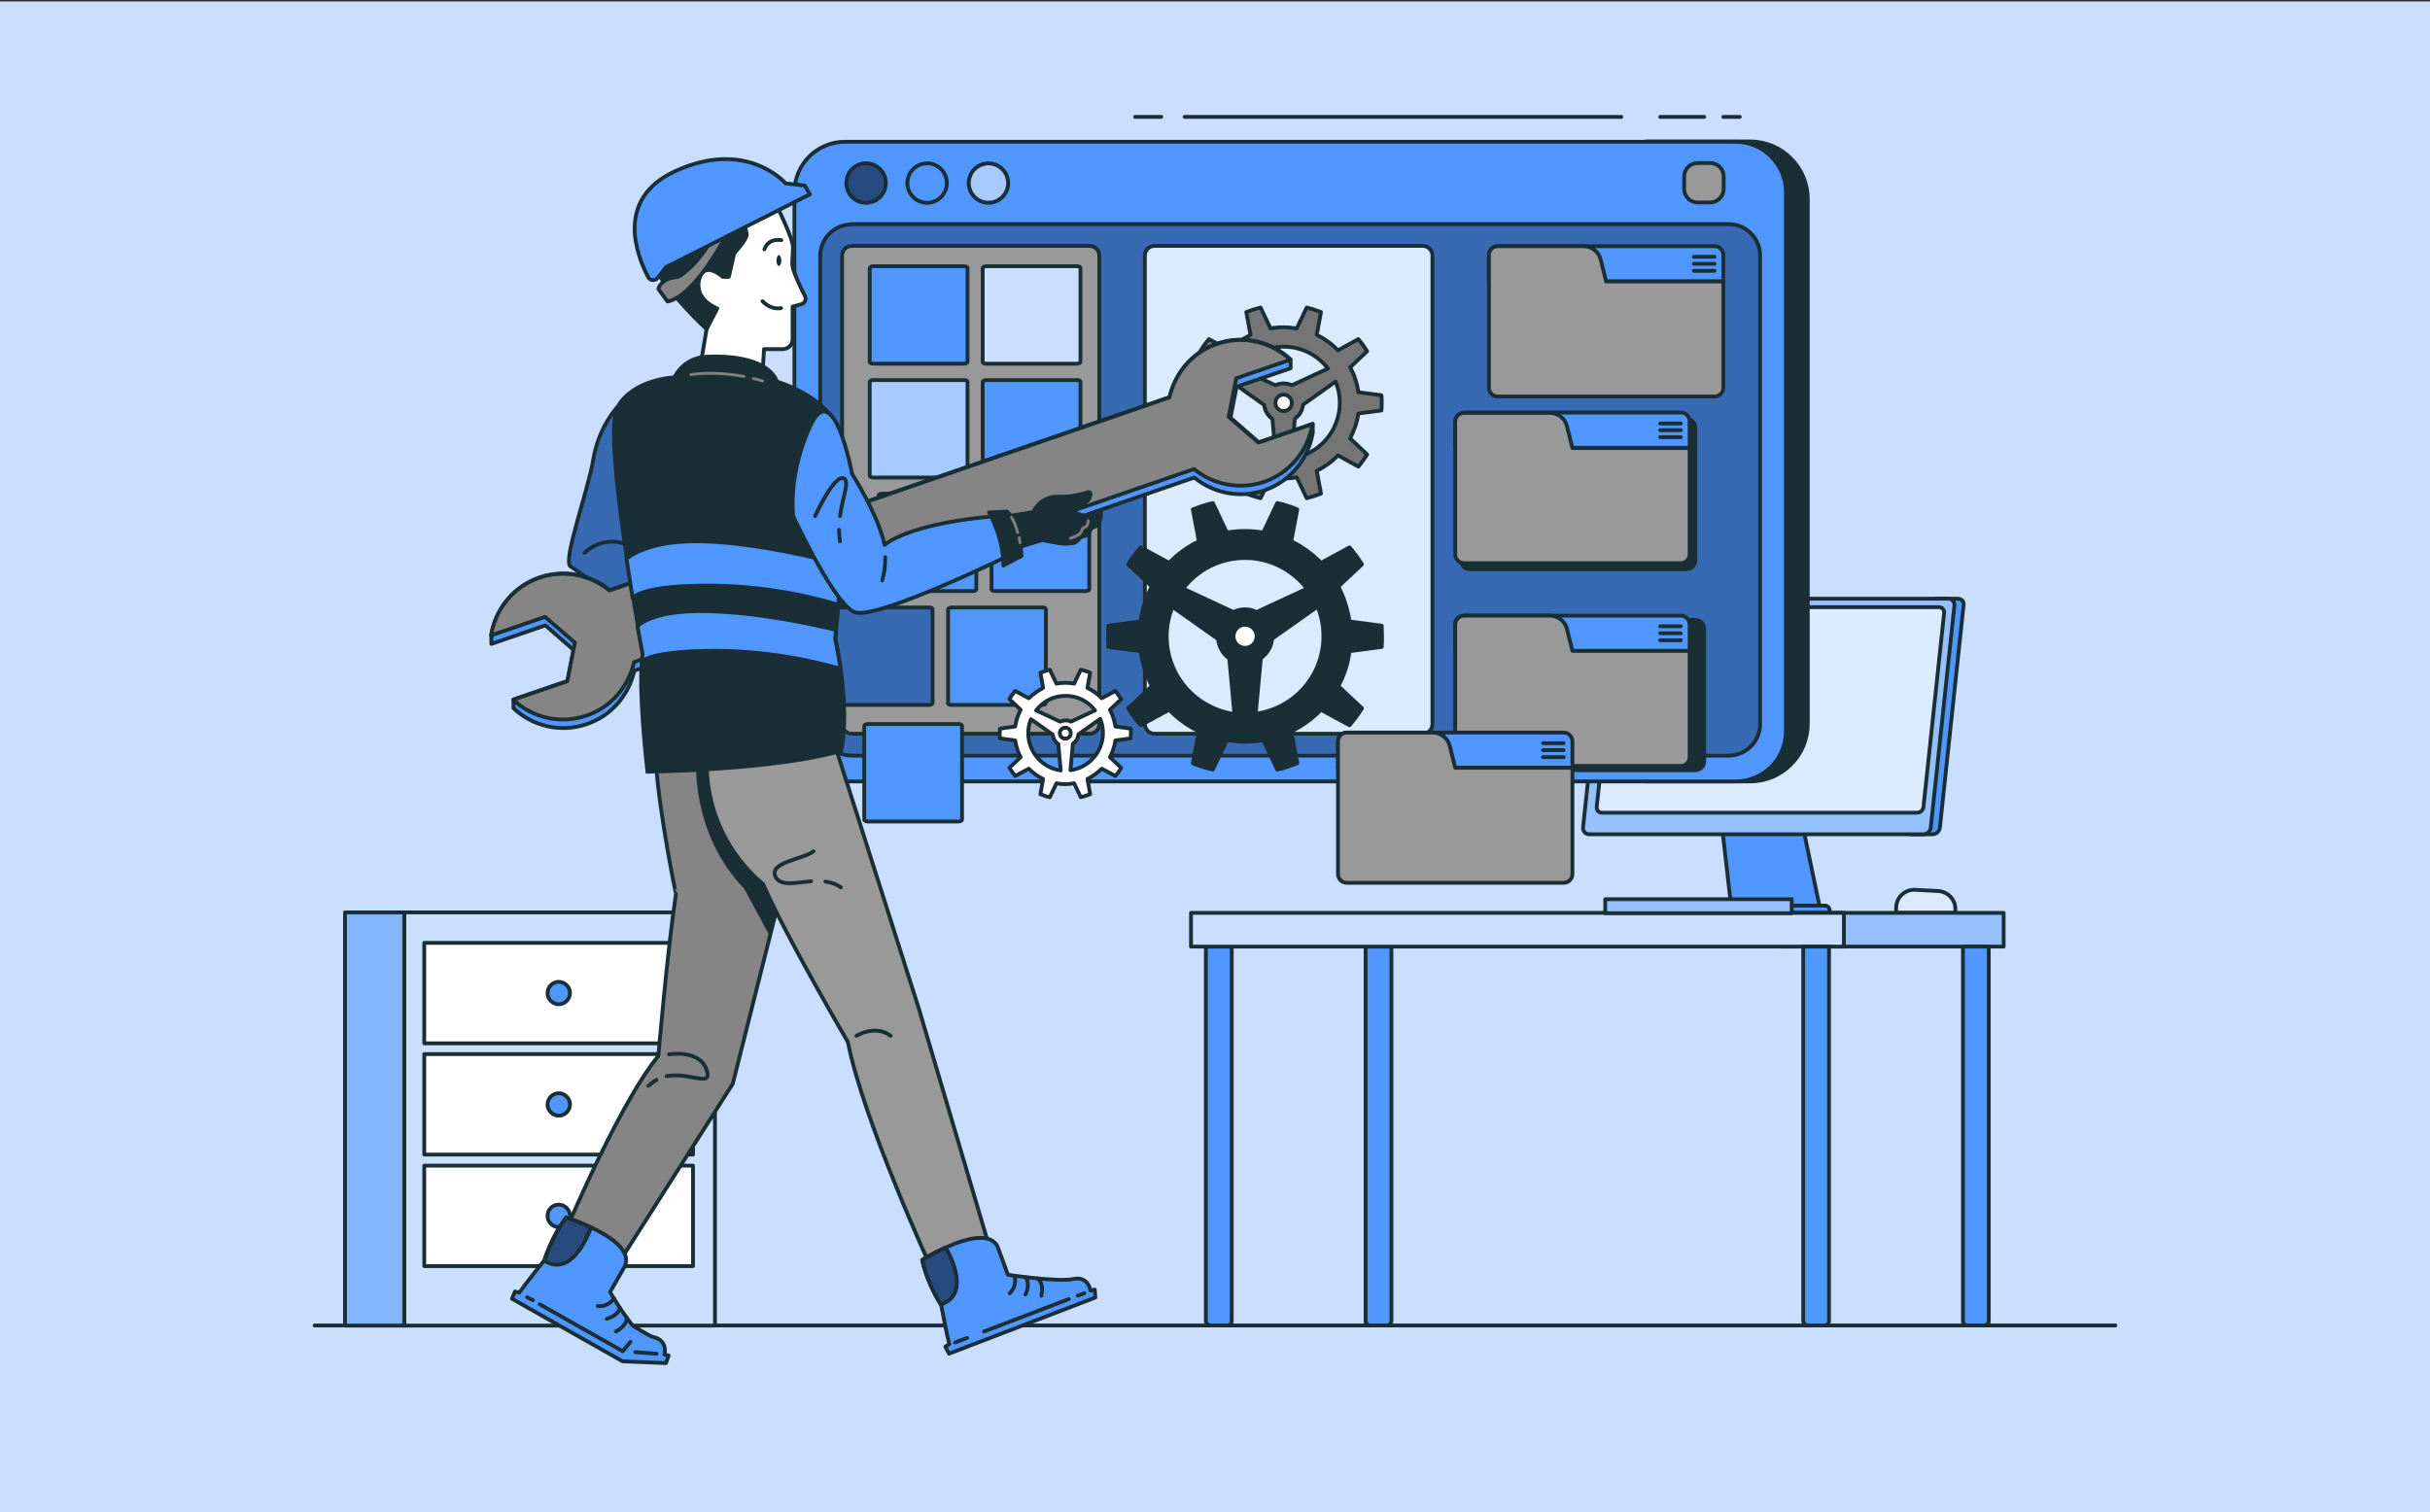 <svg version="1.1" id="Calque_1" xmlns="http://www.w3.org/2000/svg" xmlns:xlink="http://www.w3.org/1999/xlink" x="0" y="0" viewBox="0 0 800.2 498.1" style="enable-background:new 0 0 800.2 498.1" xml:space="preserve"><rect x="0" y="0" width="800.2" height="498.1" fill="#333333" stroke="none"/><style>.st1{fill:none;stroke:#1a2e35;stroke-width:1.259;stroke-miterlimit:10}.st1,.st11,.st3{stroke-linecap:round;stroke-linejoin:round}.st3{fill:#5097ff;stroke:#1a2e35;stroke-width:1.259;stroke-miterlimit:10}.st11{fill:#fff}.st11,.st12,.st13{stroke:#1a2e35;stroke-width:1.259;stroke-miterlimit:10}.st12{fill:#1a2e35;stroke-linecap:round;stroke-linejoin:round}.st13{fill:#999}.st13,.st26,.st29{stroke-linecap:round;stroke-linejoin:round}.st26{fill:#858585;stroke:#1a2e35;stroke-width:1.259;stroke-miterlimit:10}.st29{fill:none;stroke:gray;stroke-width:.944}</style><path style="fill:#cadeff" d="M0 .5h800.2v497.6H0z"/><path class="st1" d="M103.6 436.6h593"/><defs><path id="XMLID_40_" d="M643.9 300.7h-19.5V299c0-3.4 2.9-6.1 6.3-5.9l7.6.4c3.1.2 5.6 2.8 5.6 5.9v1.3z"/></defs><use xlink:href="#XMLID_40_" style="overflow:visible;fill:#5097ff"/><clipPath id="XMLID_2_"><use xlink:href="#XMLID_40_" style="overflow:visible"/></clipPath><path d="M643.9 300.7h-19.5V299c0-3.4 2.9-6.1 6.3-5.9l7.6.4c3.1.2 5.6 2.8 5.6 5.9v1.3z" style="opacity:.8;clip-path:url(#XMLID_2_);fill:#fff"/><use xlink:href="#XMLID_40_" style="overflow:visible;fill:none;stroke:#1a2e35;stroke-width:1.259;stroke-linecap:round;stroke-linejoin:round;stroke-miterlimit:10"/><path class="st3" d="M591.2 260.4c-.1-1.5-1.3-2.7-2.9-2.7h-19.7c-1.5 0-2.8 1.2-2.9 2.7l4.7 41.1h29.4l-8.6-41.1zM644.7 197.2h-7.3l-8.3 77.6h7.3c1.2 0 2.3-1 2.4-2.2l7.8-73.2c.2-1.2-.6-2.2-1.9-2.2z"/><defs><path id="XMLID_39_" d="M633.4 274.8H523.3c-1.2 0-2.1-1-2-2.2l7.8-73.2c.1-1.2 1.2-2.2 2.4-2.2h110.1c1.2 0 2.1 1 2 2.2l-7.8 73.2c-.1 1.2-1.2 2.2-2.4 2.2z"/></defs><use xlink:href="#XMLID_39_" style="overflow:visible;fill:#5097ff"/><clipPath id="XMLID_3_"><use xlink:href="#XMLID_39_" style="overflow:visible"/></clipPath><path d="M633.4 274.8H523.3c-1.2 0-2.1-1-2-2.2l7.8-73.2c.1-1.2 1.2-2.2 2.4-2.2h110.1c1.2 0 2.1 1 2 2.2l-7.8 73.2c-.1 1.2-1.2 2.2-2.4 2.2z" style="opacity:.4;clip-path:url(#XMLID_3_);fill:#fff"/><use xlink:href="#XMLID_39_" style="overflow:visible;fill:none;stroke:#1a2e35;stroke-width:1.259;stroke-linecap:round;stroke-linejoin:round;stroke-miterlimit:10"/><path class="st3" d="M600.9 298.3h-36.2c-.9 0-1.6.7-1.6 1.6v0c0 .9.7 1.6 1.6 1.6h36.2c.9 0 1.6-.7 1.6-1.6h0c0-.9-.7-1.6-1.6-1.6z"/><defs><path id="XMLID_38_" d="M631.3 267.7H527.5c-1.1 0-1.8-.9-1.7-1.9l6.8-63.9c.1-1.1 1.1-1.9 2.1-1.9h103.8c1.1 0 1.8.9 1.7 1.9l-6.8 63.9c-.1 1-1 1.9-2.1 1.9z"/></defs><use xlink:href="#XMLID_38_" style="overflow:visible;fill:#5097ff"/><clipPath id="XMLID_4_"><use xlink:href="#XMLID_38_" style="overflow:visible"/></clipPath><path d="M631.3 267.7H527.5c-1.1 0-1.8-.9-1.7-1.9l6.8-63.9c.1-1.1 1.1-1.9 2.1-1.9h103.8c1.1 0 1.8.9 1.7 1.9l-6.8 63.9c-.1 1-1 1.9-2.1 1.9z" style="opacity:.8;clip-path:url(#XMLID_4_);fill:#fff"/><use xlink:href="#XMLID_38_" style="overflow:visible;fill:none;stroke:#1a2e35;stroke-width:1.259;stroke-linecap:round;stroke-linejoin:round;stroke-miterlimit:10"/><path class="st3" d="M404.1 436.6h-5.5c-.8 0-1.5-.7-1.5-1.5V311.8h8.5v123.3c0 .9-.7 1.5-1.5 1.5z"/><defs><path id="XMLID_37_" d="M586.2 300.7h73.6v11.1h-73.6z"/></defs><use xlink:href="#XMLID_37_" style="overflow:visible;fill:#5097ff"/><clipPath id="XMLID_5_"><use xlink:href="#XMLID_37_" style="overflow:visible"/></clipPath><path style="opacity:.4;clip-path:url(#XMLID_5_);fill:#fff" d="M586.2 300.7h73.6v11.1h-73.6z"/><use xlink:href="#XMLID_37_" style="overflow:visible;fill:none;stroke:#1a2e35;stroke-width:1.259;stroke-linecap:round;stroke-linejoin:round;stroke-miterlimit:10"/><path class="st3" d="M456.7 436.6h-5.5c-.8 0-1.5-.7-1.5-1.5V311.8h8.5v123.3c-.1.9-.7 1.5-1.5 1.5zM653.4 436.6h-5.5c-.8 0-1.5-.7-1.5-1.5V311.8h8.5v123.3c0 .9-.7 1.5-1.5 1.5z"/><defs><path id="XMLID_36_" d="M392.2 300.7h215v11.1h-215z"/></defs><use xlink:href="#XMLID_36_" style="overflow:visible;fill:#5097ff"/><clipPath id="XMLID_6_"><use xlink:href="#XMLID_36_" style="overflow:visible"/></clipPath><path style="opacity:.7;clip-path:url(#XMLID_6_);fill:#fff" d="M392.2 300.7h215v11.1h-215z"/><use xlink:href="#XMLID_36_" style="overflow:visible;fill:none;stroke:#1a2e35;stroke-width:1.259;stroke-linecap:round;stroke-linejoin:round;stroke-miterlimit:10"/><path class="st3" d="M600.8 436.6h-5.5c-.8 0-1.5-.7-1.5-1.5V311.8h8.5v123.3c0 .9-.7 1.5-1.5 1.5z"/><defs><path id="XMLID_35_" d="M528.6 296.2H590v4.6h-61.4z"/></defs><use xlink:href="#XMLID_35_" style="overflow:visible;fill:#5097ff"/><clipPath id="XMLID_7_"><use xlink:href="#XMLID_35_" style="overflow:visible"/></clipPath><path style="opacity:.4;clip-path:url(#XMLID_7_);fill:#fff" d="M528.6 296.2H590v4.6h-61.4z"/><use xlink:href="#XMLID_35_" style="overflow:visible;fill:none;stroke:#1a2e35;stroke-width:1.259;stroke-linecap:round;stroke-linejoin:round;stroke-miterlimit:10"/><defs><path id="XMLID_19_" transform="rotate(-180 184.268 368.573)" d="M133.1 300.5h102.3v136.1H133.1z"/></defs><use xlink:href="#XMLID_19_" style="overflow:visible;fill:#5097ff"/><clipPath id="XMLID_8_"><use xlink:href="#XMLID_19_" style="overflow:visible"/></clipPath><path transform="rotate(-180 184.268 368.573)" style="opacity:.7;clip-path:url(#XMLID_8_);fill:#fff" d="M133.1 300.5h102.3v136.1H133.1z"/><use xlink:href="#XMLID_19_" style="overflow:visible;fill:none;stroke:#1a2e35;stroke-width:1.259;stroke-linecap:round;stroke-linejoin:round;stroke-miterlimit:10"/><defs><path id="XMLID_20_" transform="rotate(-180 123.355 368.573)" d="M113.6 300.5h19.5v136.1h-19.5z"/></defs><use xlink:href="#XMLID_20_" style="overflow:visible;fill:#5097ff"/><clipPath id="XMLID_9_"><use xlink:href="#XMLID_20_" style="overflow:visible"/></clipPath><path transform="rotate(-180 123.355 368.573)" style="opacity:.3;clip-path:url(#XMLID_9_);fill:#fff" d="M113.6 300.5h19.5v136.1h-19.5z"/><use xlink:href="#XMLID_20_" style="overflow:visible;fill:none;stroke:#1a2e35;stroke-width:1.259;stroke-linecap:round;stroke-linejoin:round;stroke-miterlimit:10"/><path transform="rotate(-180 184.005 327.136)" class="st11" d="M139.8 310.6h88.5v33.1h-88.5z"/><path transform="rotate(-180 184.005 363.808)" class="st11" d="M139.8 347.3h88.5v33.1h-88.5z"/><path transform="rotate(-180 184.005 400.48)" class="st11" d="M139.8 383.9h88.5V417h-88.5z"/><path class="st3" d="M180.3 327.1c0 2 1.7 3.7 3.7 3.7s3.7-1.7 3.7-3.7-1.7-3.7-3.7-3.7-3.7 1.7-3.7 3.7zM180.3 363.8c0 2 1.7 3.7 3.7 3.7s3.7-1.7 3.7-3.7-1.7-3.7-3.7-3.7-3.7 1.7-3.7 3.7zM180.3 400.5c0 2 1.7 3.7 3.7 3.7s3.7-1.7 3.7-3.7-1.7-3.7-3.7-3.7-3.7 1.6-3.7 3.7z"/><path class="st12" d="M576.3 46.6h-34.4v210.8h34.4c10.5 0 19-8.5 19-19V65.6c0-10.5-8.5-19-19-19z"/><path class="st3" d="M571.5 257.4H278.2c-9.2 0-16.6-7.5-16.6-16.6V63.3c0-9.2 7.5-16.6 16.6-16.6h293.3c9.2 0 16.6 7.5 16.6 16.6v177.5c0 9.2-7.4 16.6-16.6 16.6z"/><path class="st13" d="M563.1 66.7H559c-2.4 0-4.4-2-4.4-4.4v-4.2c0-2.4 2-4.4 4.4-4.4h4.2c2.4 0 4.4 2 4.4 4.4v4.2c-.1 2.5-2.1 4.4-4.5 4.4z"/><defs><path id="XMLID_31_" d="M291.7 60.3c0 3.6-2.9 6.5-6.5 6.5s-6.5-2.9-6.5-6.5 2.9-6.5 6.5-6.5 6.5 2.9 6.5 6.5z"/></defs><clipPath id="XMLID_10_"><use xlink:href="#XMLID_31_" style="overflow:visible"/></clipPath><path id="XMLID_32_" d="M291.7 60.3c0 3.6-2.9 6.5-6.5 6.5s-6.5-2.9-6.5-6.5 2.9-6.5 6.5-6.5 6.5 2.9 6.5 6.5z" style="opacity:.5;clip-path:url(#XMLID_10_)"/><use xlink:href="#XMLID_31_" style="overflow:visible;fill:none;stroke:#1a2e35;stroke-width:1.259;stroke-linecap:round;stroke-linejoin:round;stroke-miterlimit:10"/><defs><circle id="XMLID_30_" cx="325.5" cy="60.3" r="6.5"/></defs><clipPath id="XMLID_11_"><use xlink:href="#XMLID_30_" style="overflow:visible"/></clipPath><circle cx="325.5" cy="60.3" r="6.5" style="opacity:.5;clip-path:url(#XMLID_11_);fill:#fff;stroke:#1a2e35;stroke-width:1.259;stroke-linecap:round;stroke-linejoin:round;stroke-miterlimit:10"/><use xlink:href="#XMLID_30_" style="overflow:visible;fill:none;stroke:#1a2e35;stroke-width:1.259;stroke-linecap:round;stroke-linejoin:round;stroke-miterlimit:10"/><circle class="st1" cx="305.3" cy="60.3" r="6.5"/><defs><path id="XMLID_29_" d="M280.5 73.9c-5.7 0-10.4 4.6-10.4 10.4v154.2c0 5.7 4.6 10.4 10.4 10.4h288.7c5.7 0 10.4-4.6 10.4-10.4V84.2c0-5.7-4.6-10.4-10.4-10.4H280.5z"/></defs><use xlink:href="#XMLID_29_" style="overflow:visible;fill:#5097ff"/><clipPath id="XMLID_12_"><use xlink:href="#XMLID_29_" style="overflow:visible"/></clipPath><path d="M280.5 73.9c-5.7 0-10.4 4.6-10.4 10.4v154.2c0 5.7 4.6 10.4 10.4 10.4h288.7c5.7 0 10.4-4.6 10.4-10.4V84.2c0-5.7-4.6-10.4-10.4-10.4H280.5z" style="opacity:.3;clip-path:url(#XMLID_12_)"/><use xlink:href="#XMLID_29_" style="overflow:visible;fill:none;stroke:#1a2e35;stroke-width:1.259;stroke-linecap:round;stroke-linejoin:round;stroke-miterlimit:10"/><path class="st13" d="M280.5 241.7h78.3c1.8 0 3.2-1.4 3.2-3.2V84.2c0-1.8-1.4-3.2-3.2-3.2h-78.3c-1.8 0-3.2 1.4-3.2 3.2v154.2c0 1.8 1.4 3.3 3.2 3.3z"/><defs><path id="XMLID_28_" d="M380.2 241.7h88.3c1.8 0 3.2-1.4 3.2-3.2V84.2c0-1.8-1.4-3.2-3.2-3.2h-88.3c-1.8 0-3.2 1.4-3.2 3.2v154.2c0 1.8 1.4 3.3 3.2 3.3z"/></defs><use xlink:href="#XMLID_28_" style="overflow:visible;fill:#5097ff"/><clipPath id="XMLID_13_"><use xlink:href="#XMLID_28_" style="overflow:visible"/></clipPath><path d="M380.2 241.7h88.3c1.8 0 3.2-1.4 3.2-3.2V84.2c0-1.8-1.4-3.2-3.2-3.2h-88.3c-1.8 0-3.2 1.4-3.2 3.2v154.2c0 1.8 1.4 3.3 3.2 3.3z" style="opacity:.8;clip-path:url(#XMLID_13_);fill:#fff"/><use xlink:href="#XMLID_28_" style="overflow:visible;fill:none;stroke:#1a2e35;stroke-width:1.259;stroke-linecap:round;stroke-linejoin:round;stroke-miterlimit:10"/><path class="st3" d="M564.6 81.1h-71.4c-1.6 0-2.9 1.3-2.9 2.9v8.7h77.2V84c0-1.6-1.3-2.9-2.9-2.9z"/><path class="st1" d="M557.8 84.6h6.8M557.8 86.9h6.8M564.6 89.2h-6.8"/><path class="st13" d="m528.9 92.7-1.8-7.2c-.6-2.6-3-4.4-5.6-4.4h-28.3c-1.6 0-2.9 1.3-2.9 2.9v43.7c0 1.6 1.3 2.9 2.9 2.9h71.4c1.6 0 2.9-1.3 2.9-2.9v-35h-38.6z"/><defs><path id="XMLID_27_" d="M276.1 232.2h29.8c.7 0 1.2-.3 1.2-.6v-30.9c0-.4-.5-.6-1.2-.6h-29.8c-.7 0-1.2.3-1.2.6v30.9c0 .3.5.6 1.2.6z"/></defs><use xlink:href="#XMLID_27_" style="overflow:visible;fill:#5097ff"/><clipPath id="XMLID_14_"><use xlink:href="#XMLID_27_" style="overflow:visible"/></clipPath><path d="M276.1 232.2h29.8c.7 0 1.2-.3 1.2-.6v-30.9c0-.4-.5-.6-1.2-.6h-29.8c-.7 0-1.2.3-1.2.6v30.9c0 .3.5.6 1.2.6z" style="opacity:.3;clip-path:url(#XMLID_14_)"/><use xlink:href="#XMLID_27_" style="overflow:visible;fill:none;stroke:#1a2e35;stroke-width:1.259;stroke-linecap:round;stroke-linejoin:round;stroke-miterlimit:10"/><path class="st3" d="M313.4 232.2h29.8c.7 0 1.2-.3 1.2-.6v-30.9c0-.4-.5-.6-1.2-.6h-29.8c-.7 0-1.2.3-1.2.6v30.9c-.1.3.5.6 1.2.6zM290.5 194.7h29.8c.7 0 1.2-.3 1.2-.6v-30.9c0-.4-.5-.6-1.2-.6h-29.8c-.7 0-1.2.3-1.2.6v30.9c-.1.4.5.6 1.2.6zM327.7 194.7h29.8c.7 0 1.2-.3 1.2-.6v-30.9c0-.4-.5-.6-1.2-.6h-29.8c-.7 0-1.2.3-1.2.6v30.9c0 .4.5.6 1.2.6z"/><defs><path id="XMLID_26_" d="M287.6 157.3h29.8c.7 0 1.2-.3 1.2-.6v-30.9c0-.4-.5-.6-1.2-.6h-29.8c-.7 0-1.2.3-1.2.6v30.9c0 .3.5.6 1.2.6z"/></defs><use xlink:href="#XMLID_26_" style="overflow:visible;fill:#5097ff"/><clipPath id="XMLID_15_"><use xlink:href="#XMLID_26_" style="overflow:visible"/></clipPath><path d="M287.6 157.3h29.8c.7 0 1.2-.3 1.2-.6v-30.9c0-.4-.5-.6-1.2-.6h-29.8c-.7 0-1.2.3-1.2.6v30.9c0 .3.5.6 1.2.6z" style="opacity:.5;clip-path:url(#XMLID_15_);fill:#fff"/><use xlink:href="#XMLID_26_" style="overflow:visible;fill:none;stroke:#1a2e35;stroke-width:1.259;stroke-linecap:round;stroke-linejoin:round;stroke-miterlimit:10"/><path class="st3" d="M324.8 157.3h29.8c.7 0 1.2-.3 1.2-.6v-30.9c0-.4-.5-.6-1.2-.6h-29.8c-.7 0-1.2.3-1.2.6v30.9c0 .3.6.6 1.2.6zM287.6 119.8h29.8c.7 0 1.2-.3 1.2-.6V88.3c0-.4-.5-.6-1.2-.6h-29.8c-.7 0-1.2.3-1.2.6v30.9c0 .4.5.6 1.2.6z"/><defs><path id="XMLID_25_" d="M324.8 119.8h29.8c.7 0 1.2-.3 1.2-.6V88.3c0-.4-.5-.6-1.2-.6h-29.8c-.7 0-1.2.3-1.2.6v30.9c0 .4.6.6 1.2.6z"/></defs><use xlink:href="#XMLID_25_" style="overflow:visible;fill:#5097ff"/><clipPath id="XMLID_16_"><use xlink:href="#XMLID_25_" style="overflow:visible"/></clipPath><path d="M324.8 119.8h29.8c.7 0 1.2-.3 1.2-.6V88.3c0-.4-.5-.6-1.2-.6h-29.8c-.7 0-1.2.3-1.2.6v30.9c0 .4.6.6 1.2.6z" style="opacity:.7;clip-path:url(#XMLID_16_);fill:#fff"/><use xlink:href="#XMLID_25_" style="overflow:visible;fill:none;stroke:#1a2e35;stroke-width:1.259;stroke-linecap:round;stroke-linejoin:round;stroke-miterlimit:10"/><path class="st12" d="M558.3 204.2h-71.4 0c-1 0-1.9.5-2.4 1.3-.3.5-.5 1-.5 1.6v43.7c0 1.6 1.3 2.9 2.9 2.9h71.4c1.6 0 2.9-1.3 2.9-2.9v-43.7c0-1.6-1.3-2.9-2.9-2.9z"/><path class="st3" d="M553.5 202.8h-71.4c-1.6 0-2.9 1.3-2.9 2.9v8.7h77.2v-8.7c0-1.6-1.3-2.9-2.9-2.9z"/><path class="st1" d="M546.7 206.3h6.8M546.7 208.6h6.8M553.5 210.9h-6.8"/><path class="st13" d="m517.8 214.4-1.8-7.2c-.6-2.6-3-4.4-5.6-4.4h-28.3c-1.6 0-2.9 1.3-2.9 2.9v43.7c0 1.6 1.3 2.9 2.9 2.9h71.4c1.6 0 2.9-1.3 2.9-2.9v-35h-38.6z"/><path class="st12" d="M555.4 138H484h0c-1 0-1.9.5-2.4 1.3-.3.5-.5 1-.5 1.6v43.7c0 1.6 1.3 2.9 2.9 2.9h71.4c1.6 0 2.9-1.3 2.9-2.9v-43.7c0-1.6-1.3-2.9-2.9-2.9z"/><path class="st3" d="M553.5 135.9h-71.4c-1.6 0-2.9 1.3-2.9 2.9v8.7h77.2v-8.7c0-1.6-1.3-2.9-2.9-2.9z"/><path class="st1" d="M546.7 139.5h6.8M546.7 141.7h6.8M553.5 144h-6.8"/><path class="st13" d="m517.8 147.6-1.8-7.2c-.6-2.6-3-4.4-5.6-4.4h-28.3c-1.6 0-2.9 1.3-2.9 2.9v43.7c0 1.6 1.3 2.9 2.9 2.9h71.4c1.6 0 2.9-1.3 2.9-2.9v-35h-38.6z"/><path class="st3" d="M285.8 270.6h29.8c.7 0 1.2-.3 1.2-.6v-30.9c0-.4-.5-.6-1.2-.6h-29.8c-.7 0-1.2.3-1.2.6V270c0 .3.6.6 1.2.6zM514.9 241.3h-71.4c-1.6 0-2.9 1.3-2.9 2.9v8.7h77.2v-8.7c0-1.6-1.3-2.9-2.9-2.9z"/><path class="st1" d="M508.1 244.8h6.8M508.1 247.1h6.8M514.9 249.4h-6.8"/><path class="st13" d="m479.2 252.9-1.8-7.2c-.6-2.6-3-4.4-5.6-4.4h-28.3c-1.6 0-2.9 1.3-2.9 2.9v43.7c0 1.6 1.3 2.9 2.9 2.9h71.4c1.6 0 2.9-1.3 2.9-2.9v-35h-38.6z"/><path class="st1" d="M567.5 38.5h5.4M546.7 38.5h14.5M390.1 38.5h143.8M373.8 38.5h8.6"/><path class="st12" d="M455 213.1c.1-1.1.1-2.3.1-3.5 0-1.2-.1-2.3-.1-3.5l-10.6-1.4c-.6-4.1-1.9-8-3.7-11.5l7.8-7.3c-1.2-2-2.6-3.8-4.1-5.6l-9.4 5.1c-2.8-2.9-6.1-5.3-9.8-7.1l2-10.5c-2.1-.9-4.3-1.6-6.6-2.1l-4.6 9.7c-2-.3-4-.5-6-.5-2.1 0-4.1.2-6 .5l-4.6-9.7c-2.3.5-4.5 1.3-6.6 2.1l2 10.5c-3.7 1.8-7 4.2-9.8 7.1l-9.4-5.1c-1.5 1.8-2.9 3.6-4.1 5.6l7.8 7.3c-1.9 3.5-3.2 7.4-3.7 11.5l-10.6 1.4c-.1 1.1-.1 2.3-.1 3.5 0 1.2.1 2.3.1 3.5l10.6 1.4c.6 4.1 1.9 8 3.7 11.5l-7.8 7.3c1.2 2 2.6 3.8 4.1 5.6l9.4-5.1c2.8 2.9 6.1 5.3 9.8 7.1l-2 10.5c2.1.9 4.3 1.6 6.6 2.1l4.6-9.7c2 .3 4 .5 6 .5 2.1 0 4.1-.2 6-.5l4.6 9.7c2.3-.5 4.5-1.3 6.6-2.1l-2-10.5c3.7-1.8 7-4.2 9.8-7.1l9.4 5.1c1.5-1.8 2.9-3.6 4.1-5.6l-7.8-7.3c1.9-3.5 3.2-7.4 3.7-11.5l10.6-1.4zm-45-29.3c8.3 0 15.7 4 20.4 10.1l-16.6 7.7c-1.2-.6-2.5-.9-3.8-.9-1.4 0-2.7.3-3.8.9l-16.6-7.7c4.7-6.2 12.1-10.1 20.4-10.1zm-25.8 25.8c0-3.4.7-6.7 1.9-9.7l15 10.6c.3 2.7 1.7 5 3.7 6.4l1.7 18.3c-12.6-1.8-22.3-12.5-22.3-25.6zm29.3 25.5 1.7-18.3c2.1-1.5 3.5-3.8 3.7-6.4l15-10.6c1.2 3 1.9 6.3 1.9 9.7 0 13.2-9.7 23.9-22.3 25.6z"/><path class="st11" d="M413.8 209.6c0 2.1-1.7 3.8-3.8 3.8-2.1 0-3.8-1.7-3.8-3.8s1.7-3.8 3.8-3.8c2.1 0 3.8 1.7 3.8 3.8z"/><path d="M454.9 135.2c.1-.8.1-1.6.1-2.5 0-.8 0-1.7-.1-2.5l-7.6-1c-.4-2.9-1.3-5.7-2.7-8.2l5.6-5.3c-.9-1.4-1.8-2.7-2.9-4l-6.7 3.7c-2-2.1-4.4-3.8-7-5.1l1.4-7.5c-1.5-.6-3.1-1.1-4.7-1.5l-3.3 6.9c-1.4-.2-2.8-.4-4.3-.4s-2.9.1-4.3.4l-3.3-6.9c-1.6.4-3.2.9-4.7 1.5l1.4 7.5c-2.6 1.3-5 3-7 5.1l-6.7-3.7c-1.1 1.3-2 2.6-2.9 4l5.6 5.3c-1.3 2.5-2.3 5.3-2.7 8.2l-7.6 1c-.1.8-.1 1.6-.1 2.5 0 .8 0 1.7.1 2.5l7.6 1c.4 2.9 1.3 5.7 2.7 8.2l-5.6 5.3c.9 1.4 1.8 2.7 2.9 4l6.7-3.7c2 2.1 4.4 3.8 7 5.1l-1.4 7.5c1.5.6 3.1 1.1 4.7 1.5l3.3-6.9c1.4.2 2.8.4 4.3.4s2.9-.1 4.3-.4l3.3 6.9c1.6-.4 3.2-.9 4.7-1.5l-1.4-7.5c2.6-1.3 5-3 7-5.1l6.7 3.7c1.1-1.3 2-2.6 2.9-4l-5.6-5.3c1.3-2.5 2.3-5.3 2.7-8.2l7.6-1zm-32.2-21c6 0 11.2 2.8 14.6 7.2l-11.9 5.5c-.8-.4-1.8-.6-2.7-.6-1 0-1.9.2-2.7.6l-11.9-5.5c3.4-4.3 8.6-7.2 14.6-7.2zm-18.5 18.5c0-2.5.5-4.8 1.4-6.9l10.7 7.6c.2 1.9 1.2 3.5 2.7 4.6l1.2 13.1c-9-1.3-16-9-16-18.4zm21 18.3 1.2-13.1c1.5-1 2.5-2.7 2.7-4.6l10.7-7.6c.9 2.1 1.4 4.5 1.4 6.9 0 9.5-7 17.2-16 18.4z" style="fill:#757575;stroke:#1a2e35;stroke-width:1.259;stroke-linecap:round;stroke-linejoin:round;stroke-miterlimit:10"/><circle class="st11" cx="422.7" cy="132.7" r="2.7"/><path class="st11" d="M372.3 243.2c0-.5.1-1.1.1-1.6 0-.6 0-1.1-.1-1.6l-5-.7c-.3-2-.9-3.8-1.8-5.5l3.7-3.5c-.6-.9-1.2-1.8-1.9-2.7l-4.5 2.4c-1.3-1.4-2.9-2.5-4.7-3.4l.9-5c-1-.4-2.1-.8-3.1-1l-2.2 4.6c-.9-.2-1.9-.3-2.9-.3s-1.9.1-2.9.3l-2.2-4.6c-1.1.3-2.1.6-3.1 1l.9 5c-1.7.9-3.3 2-4.7 3.4l-4.5-2.4c-.7.8-1.4 1.7-1.9 2.7l3.7 3.5c-.9 1.7-1.5 3.5-1.8 5.5l-5 .7c0 .5-.1 1.1-.1 1.6 0 .6 0 1.1.1 1.6l5 .7c.3 2 .9 3.8 1.8 5.5l-3.7 3.5c.6.9 1.2 1.8 1.9 2.7l4.5-2.4c1.3 1.4 2.9 2.5 4.7 3.4l-.9 5c1 .4 2.1.8 3.1 1l2.2-4.6c.9.2 1.9.3 2.9.3s1.9-.1 2.9-.3l2.2 4.6c1.1-.3 2.1-.6 3.1-1l-.9-5c1.7-.9 3.3-2 4.7-3.4l4.5 2.4c.7-.8 1.4-1.7 1.9-2.7l-3.7-3.5c.9-1.7 1.5-3.5 1.8-5.5l5-.7zm-21.4-14c4 0 7.5 1.9 9.7 4.8l-7.9 3.7c-.6-.3-1.2-.4-1.8-.4s-1.3.2-1.8.4l-7.9-3.7c2.2-2.9 5.7-4.8 9.7-4.8zm-12.3 12.3c0-1.6.3-3.2.9-4.6l7.2 5.1c.1 1.3.8 2.4 1.8 3.1l.8 8.7c-6.1-.9-10.7-6.1-10.7-12.3zm13.9 12.2.8-8.7c1-.7 1.7-1.8 1.8-3.1l7.2-5.1c.6 1.4.9 3 .9 4.6 0 6.3-4.7 11.5-10.7 12.3z"/><path class="st1" d="M352.6 241.5c0 1-.8 1.8-1.8 1.8s-1.8-.8-1.8-1.8.8-1.8 1.8-1.8 1.8.8 1.8 1.8z"/><defs><path id="XMLID_24_" d="m216 251.7 52.9-4.4L241.3 357l-41.7 65.5-16.8-8.8s19.6-48.3 34-65.9c0 0 3-35 5.8-53.4-.1 0-5.3-25.6-6.6-42.7z"/></defs><use xlink:href="#XMLID_24_" style="overflow:visible;fill:#858585"/><clipPath id="XMLID_17_"><use xlink:href="#XMLID_24_" style="overflow:visible"/></clipPath><path d="m252.8 248.7-22.9 1.9s-1.8 23.7 15.7 41.8l8.2 15.2 8.1-32.4-9.1-26.5z" style="clip-path:url(#XMLID_17_);fill:#1a2e35;stroke:#1a2e35;stroke-width:1.259;stroke-linecap:round;stroke-linejoin:round;stroke-miterlimit:10"/><use xlink:href="#XMLID_24_" style="overflow:visible;fill:none;stroke:#1a2e35;stroke-width:1.259;stroke-linecap:round;stroke-linejoin:round;stroke-miterlimit:10"/><path class="st1" d="M216.2 355.7c-.9.5-1.8 1.2-2.7 2M220.3 347.3s10.3-1.8 12.5 5.4c1.7 5.6-5.8.3-13.3 1.8"/><path class="st13" d="m232.7 251.7 42.3-6.1 27.6 86.7 23.1 78.1-19 7.4s-22.3-48.3-27.5-74.6c0 0-20.6-35.1-27.9-52 0-.1-18.3-13.3-18.6-39.5z"/><path class="st1" d="M271.8 290.4c1.8.2 3.6.8 5.1 1.9M267.9 280.4c-3 2.6-15.3 3.6-12.4 8.6 1.7 3 6.5 1.7 11.6 1.3M282 341.2s6.2-3.9 11.3 0"/><path class="st3" d="m205 448.4-36.4-20.6 1-2.4 1.4.4s2.4-3.4 8.2-10.6c0 0 2.4-7.9 7.2-14.2 0 0 23.1 7.3 19.4 16l-4.9 8.6s3.3 5.8 7.4 11c0 0 5.4 3.5 6.8 3.8 5 1.1 3.7 5.8 3.7 5.8l1.4.3-.9 2.5-14.3-.6z"/><defs><path id="XMLID_23_" d="M194.6 404.3c-4.3-2-8.1-3.2-8.1-3.2-4.8 6.3-7.2 14.2-7.2 14.2 9.7 6 15.3-11 15.3-11z"/></defs><use xlink:href="#XMLID_23_" style="overflow:visible;fill:#5097ff"/><clipPath id="XMLID_18_"><use xlink:href="#XMLID_23_" style="overflow:visible"/></clipPath><path d="M194.6 404.3c-4.3-2-8.1-3.2-8.1-3.2-4.8 6.3-7.2 14.2-7.2 14.2 9.7 6 15.3-11 15.3-11z" style="opacity:.5;clip-path:url(#XMLID_18_)"/><use xlink:href="#XMLID_23_" style="overflow:visible;fill:none;stroke:#1a2e35;stroke-width:1.259;stroke-linecap:round;stroke-linejoin:round;stroke-miterlimit:10"/><path class="st1" d="M202.2 427.7s-1.8 2.9-5.4 2.5M204.2 430.8s-.5 2.5-4.4 3.6M206.3 433.9s.7 2.4-3.5 4.7M209.2 445.4l7 .5M177.7 429.6l27.4 15.5 2.5-3.1M173.6 427.3l1.9 1"/><path class="st3" d="M303.7 415s20.5-12.8 24.8-4.4l3.4 9.3s16.5 2.5 21.5 1.4 5.7 3.8 5.7 3.8l1.4-.3.2 2.6-48.2 18.5-1.2-2.3 1.3-.8s-1-4-2.7-13.1c-.1 0-4.6-6.9-6.2-14.7z"/><defs><path id="XMLID_22_" d="M311.4 410.9c-4.3 2-7.7 4.1-7.7 4.1 1.6 7.8 6.1 14.7 6.1 14.7 10.9-3.5 1.6-18.8 1.6-18.8z"/></defs><use xlink:href="#XMLID_22_" style="overflow:visible;fill:#5097ff"/><clipPath id="XMLID_33_"><use xlink:href="#XMLID_22_" style="overflow:visible"/></clipPath><path d="M311.4 410.9c-4.3 2-7.7 4.1-7.7 4.1 1.6 7.8 6.1 14.7 6.1 14.7 10.9-3.5 1.6-18.8 1.6-18.8z" style="opacity:.5;clip-path:url(#XMLID_33_)"/><use xlink:href="#XMLID_22_" style="overflow:visible;fill:none;stroke:#1a2e35;stroke-width:1.259;stroke-linecap:round;stroke-linejoin:round;stroke-miterlimit:10"/><path class="st1" d="m354.9 426.8 2.2-.8M324 438.6l28-10.7M314.5 442.2l4-1.5M334.1 420.3s1 3.2-1.6 5.7M337.8 420.7s1.6 2-.1 5.7M341.6 421.1s2.3 1.1 1.3 5.7"/><defs><path id="XMLID_21_" d="M203.3 134.1s-6.1 6.3-7.9 17.1c-1.8 10.8-10.3 33.7-7.5 35.4 2.8 1.7 28.3 20.5 28.3 20.5l11.2-10.4-15.9-20.3 7.9-34.5-16.1-7.8z"/></defs><use xlink:href="#XMLID_21_" style="overflow:visible;fill:#5097ff"/><clipPath id="XMLID_34_"><use xlink:href="#XMLID_21_" style="overflow:visible"/></clipPath><path d="M203.3 134.1s-6.1 6.3-7.9 17.1c-1.8 10.8-10.3 33.7-7.5 35.4 2.8 1.7 28.3 20.5 28.3 20.5l11.2-10.4-15.9-20.3 7.9-34.5-16.1-7.8z" style="opacity:.3;clip-path:url(#XMLID_34_)"/><use xlink:href="#XMLID_21_" style="overflow:visible;fill:none;stroke:#1a2e35;stroke-width:1.259;stroke-linecap:round;stroke-linejoin:round;stroke-miterlimit:10"/><path class="st1" d="M192.5 182.1s5.4-5.6 13.1-3"/><path class="st3" d="M169.1 233.3c6.3 5.9 15.5 8.2 24.2 5.2 8.2-2.8 13.8-9.7 15.6-17.6l184.4-63.6c6.2 5.1 14.9 7 23.1 4.2 8.7-3 14.5-10.5 15.9-19v-2.9l-17.8 6.1-9.3-8.1 2-10.2 17.8-6.1v-2.9c-6.3-5.9-15.5-8.2-24.2-5.2-8.2 2.8-13.8 9.7-15.6 17.6l-184.4 63.6c-6.2-5.1-14.9-7-23.1-4.2-8.7 3-14.5 10.5-15.9 19v2.9l17.8-6.1 9.3 8.1-2 10.2-17.8 6.1v2.9z"/><path class="st26" d="m404.6 137.3 2.5-12.7 17.8-6.1c-6.3-5.9-15.5-8.2-24.2-5.2-8.2 2.8-13.8 9.7-15.6 17.6l-184.4 63.6c-6.2-5.1-14.9-7-23.1-4.2-8.7 3-14.5 10.5-15.9 19l17.8-6.1 9.8 8.5-2.5 12.7-17.8 6.1c6.3 5.9 15.5 8.2 24.2 5.2 8.2-2.8 13.8-9.7 15.6-17.6l184.4-63.6c6.2 5.1 14.9 7 23.1 4.2 8.7-3 14.5-10.5 15.9-19l-17.8 6.1-9.8-8.5z"/><path class="st11" d="M265.1 97.6s-3.6-7.1-4.1-9.7c-.4-1.8.4-5.6 0-7.5-.9-4.3-6.9-16-6.9-16s-.2-.6-1.1-1.3l-3.5 4.3H240l-14.5 19.2 7.2 17.2-2.1 2.5c1.3 1.3 2.1 2 2.1 2l-2.1 12.5 20.5 2.1.5-7.9h6.2c1.7 0 3.2-1.4 3.2-3.2V101l2.9-.8c1.1-.3 1.7-1.5 1.2-2.6z"/><path class="st12" d="m232.7 108.4 3.5-6.8s-7.5-2.7-6-9.4c1.6-6.7 7.8-1 7.8-1h2l1.8-7.8s4.4-4.7 4.1-6.3c-.3-1.6-.9-3.5-.9-3.5s14.1-2.2 12.3-10.4c-1.8-8.3-20.7-5.1-20.7-5.1s-5.6-10-19.9 9.4c0 0-10.5 6-2.8 18.5 7.5 12.3 18.8 22.4 18.8 22.4z"/><path class="st26" d="M240.1 75.8s-11 21.9-20.3 23.5l-3-4.1s.5-3.5 6.5-4c0 0 5.6-2.5 12.2-14.1l4.6-1.3z"/><path class="st1" d="M251.1 99.2s2.4 2.9 6.1 2.3"/><path d="M257.3 85.8c0 1-.4 1.8-.8 1.8-.5 0-.8-.8-.8-1.8s.4-1.8.8-1.8c.4.1.8.9.8 1.8z" style="fill:#1a2e35"/><path class="st1" d="M257.3 79.1s-4.1-.9-5.6 3"/><path class="st3" d="M216.6 91.5c-.8 1.1-2.6 1-3.2-.3-3.6-6.9-11.1-25.6 8.9-34.8 23.7-10.9 36.4 4 36.4 4l6.3.7 1.7 2.9-47.4 24-2.7 3.5z"/><path d="M222.1 124.3s2.8-6.5 10.7-6.8c7.9-.4 20 .7 23.1 8.2 0 0 17 4.9 20.9 17 3.9 12.1-1.7 67.6-1.7 67.6s5 22.2 1.9 37c0 0-17.2 5.9-63.8 6.9 0 0-3.4-28.8-1.5-39 0 0-13.6-71.9-8.3-81.2 5.2-9.2 18.7-9.7 18.7-9.7z" style="fill:#1a2e35;stroke:#1a2e35;stroke-width:1.259;stroke-miterlimit:10"/><path class="st3" d="M230.9 178.3c-13.9-.3-21.1 3.1-24.6 5.7.7 4.5 1.4 8.9 2 12.9 2.1-1.8 7.8-3.8 22.2-4 21.9-.4 39.6 4.5 45.5 6.3.3-3.9.7-8.5 1-13.3-7.7-2.1-28.6-7.2-46.1-7.6zM275 210.4s.1-1.1.3-2.9c-6.5-1.6-24.9-5.8-42.5-6.2-14.4-.3-20.4 2.8-22.9 4.9 1 5.6 1.7 9.2 1.7 9.2-.1.7-.2 1.5-.3 2.3 2.7-1.6 8.6-3.1 21.2-3.3 20.6-.4 37.4 3.9 44.3 5.9-.9-5.9-1.8-9.9-1.8-9.9z"/><path class="st29" d="M248.1 124.7c1 .2 2 .5 3 .8M227.5 123.4s7.3-1.3 17.5.6"/><path class="st3" d="M261.2 170s-1.8-14 5.8-30 13.6 16.1 13.6 16.1 8.7 13.7 10.7 23.4c0 0 7.4-7.2 37.9-9.6l3.6 12.8s-42 20.6-50.8 19.1c-6.5-1-20.8-31.8-20.8-31.8z"/><path class="st1" d="M276.3 174.5c0 1.3.1 2.5.3 3.8M268.4 170s6.1-13.4 9.3-12.5c2.3.7-.2 6-1.1 12.5"/><path class="st12" d="M325.7 168.8s4.9 8.6 4.7 17.5l6-3.2s-.6-10.9-4.8-14.6l-5.9.3z"/><path class="st12" d="m330.4 170.3 9.8-1.6s2.3-5.3 8.3-5.1c4.6.2 8.3-1 9.8-1.5.4-.1.8.2.8.6 0 1.4-1 4-7.9 4.7 0 0 6.2 3.7 7.9 2.2 1.7-1.5 3.5-.8 3.5-.8s.2 4.8-3.2 5c0 0-.8 3.1-3.4 3 0 0-1.8 2.5-3.2 2.1 0 0-1.6.5-4.2 0-2.6-.4-5.4-1-5.4-1l-9.1 2.8-3.7-10.4z"/><path class="st29" d="M358.3 171.5s.1 2-1.3 2.3c-1.4.4.4 2-4.5 3.5"/><path class="st1" d="M291.5 183.5s.2 3.7-1 7.7"/><path class="st29" d="M335.1 175.4c-.5-1.8-1.1-3.6-2-5M335.9 178.8c-.1-.5-.2-1.1-.3-1.7"/></svg>